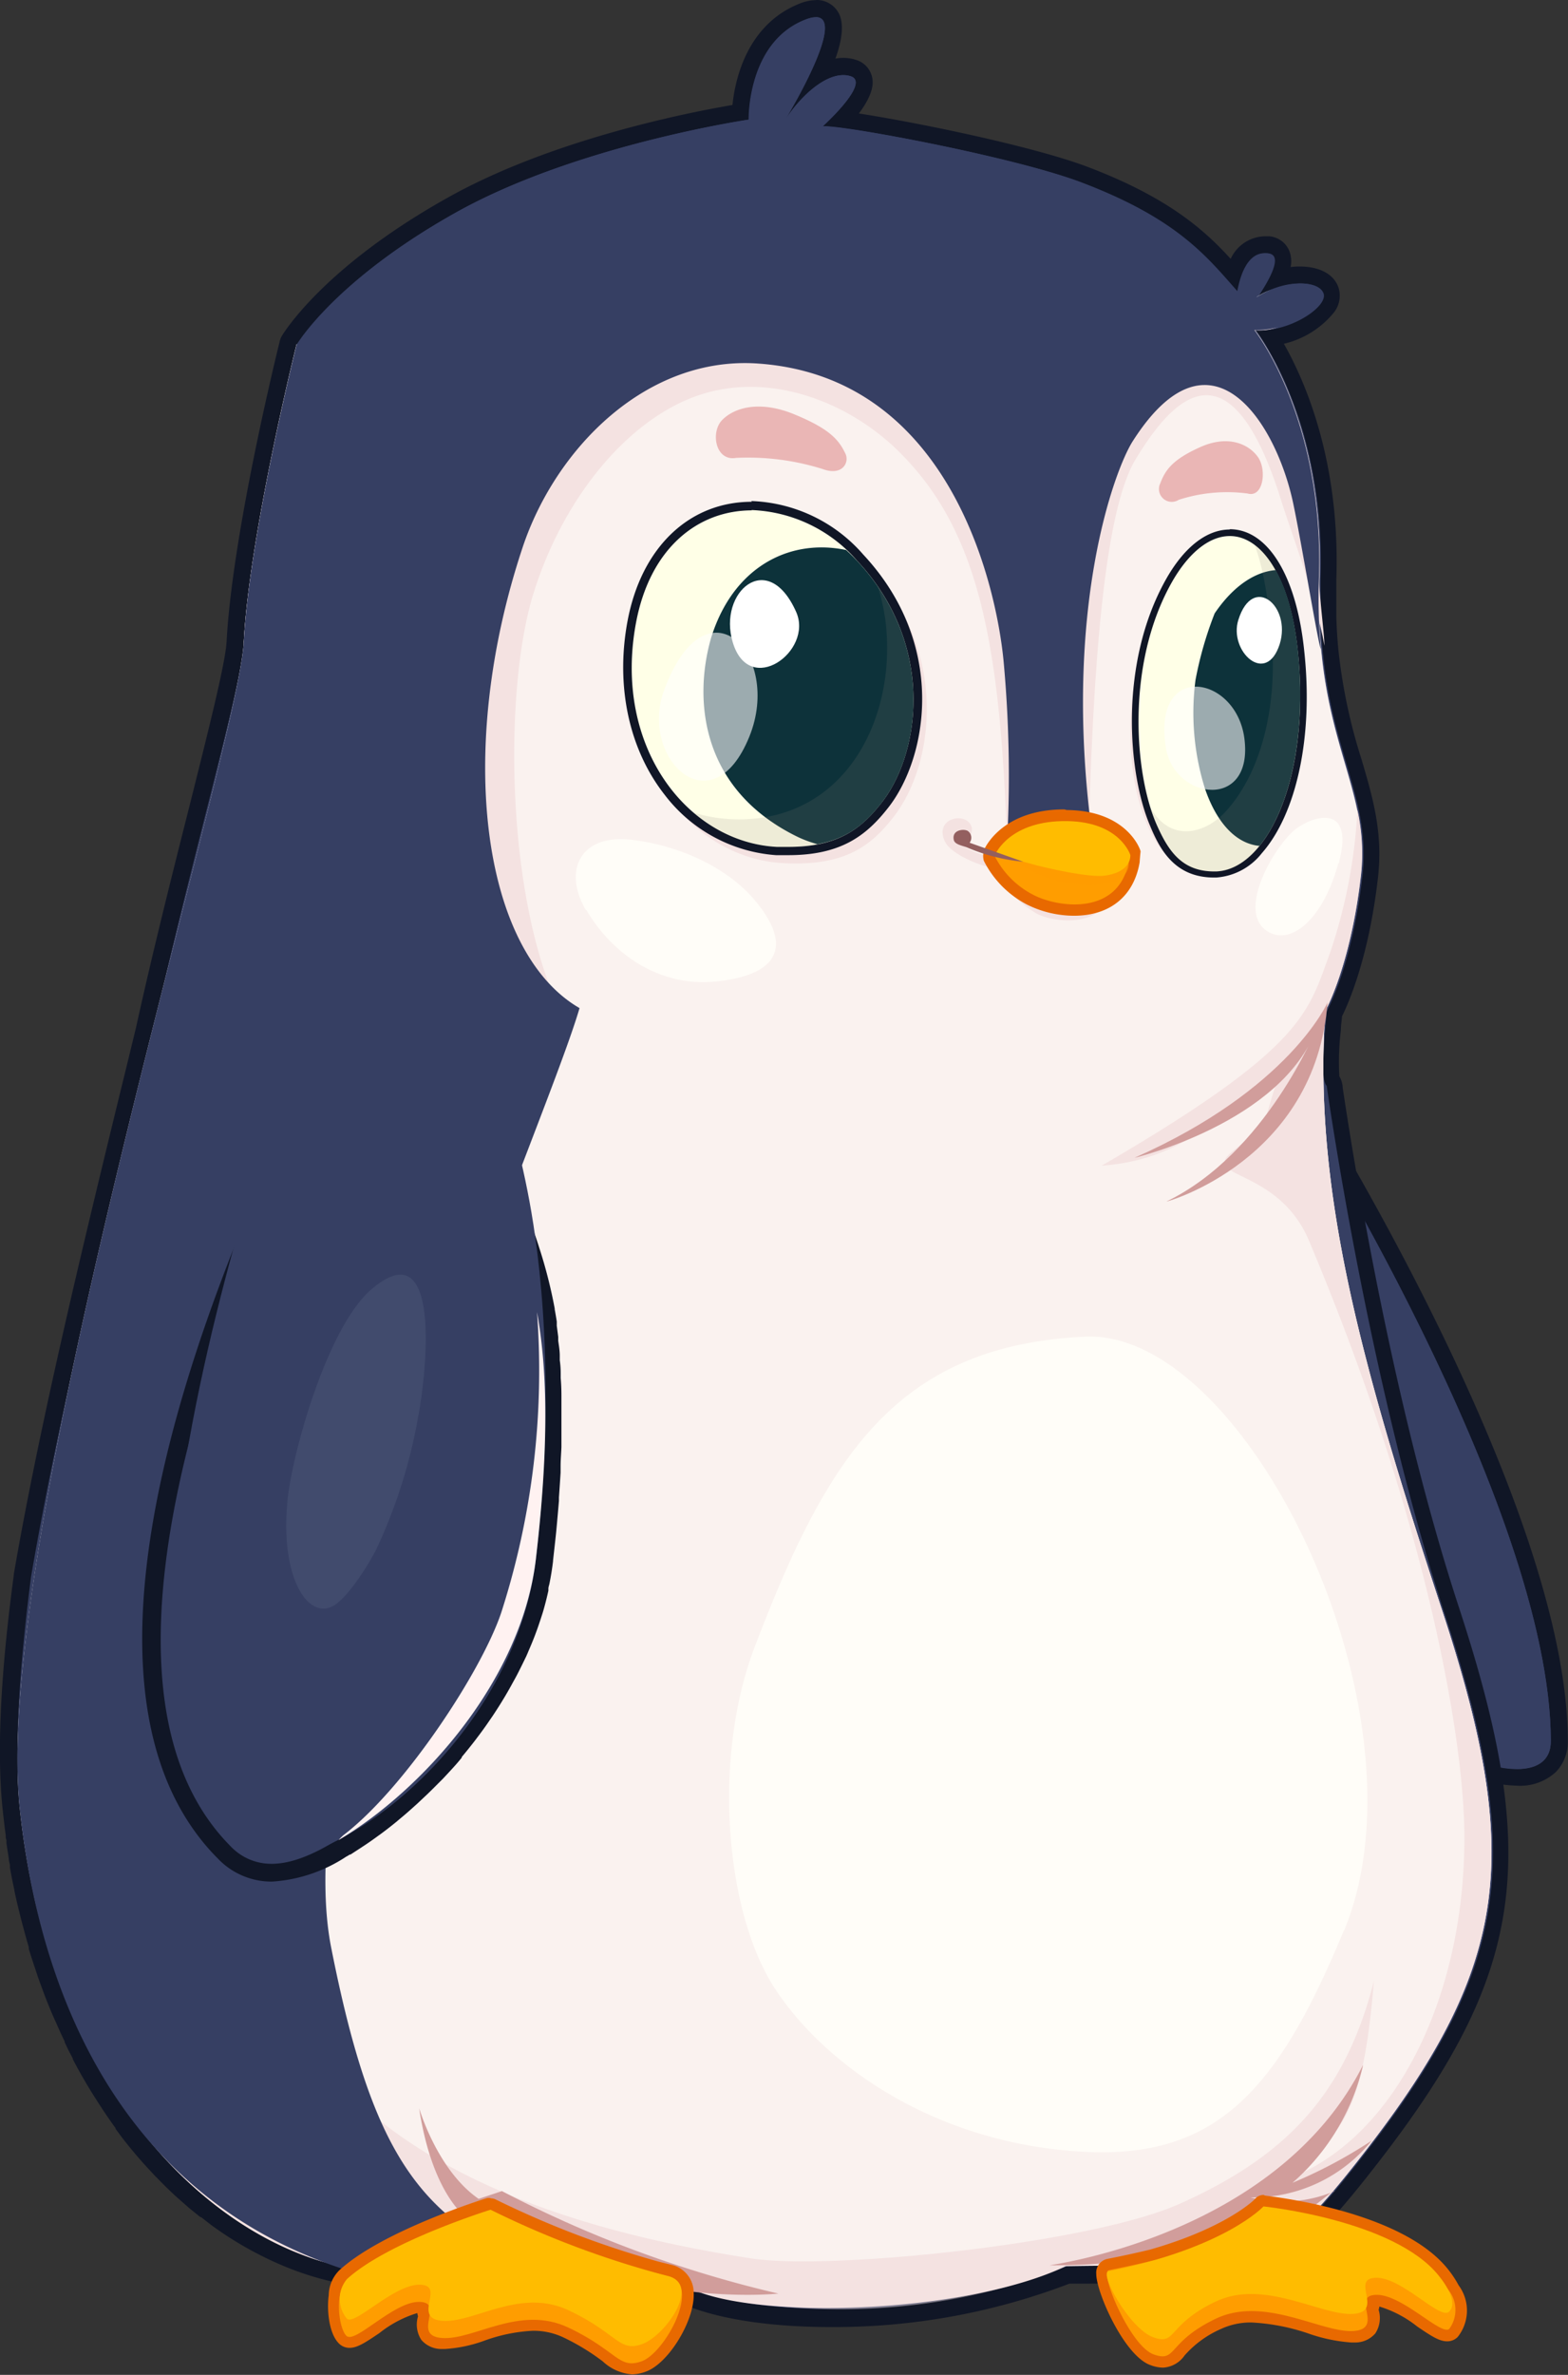 <svg xmlns="http://www.w3.org/2000/svg" xmlns:xlink="http://www.w3.org/1999/xlink" viewBox="0 0 151.54 229.36"><rect x="0" y="0" width="151.54" height="229.36" fill="#333333" stroke="none"/><defs><style>.cls-1{fill:none;}.cls-2{isolation:isolate;}.cls-3{fill:#363f63;}.cls-4{fill:#101626;}.cls-5{fill:#fff2f1;}.cls-6{fill:#fffdf8;}.cls-7,.cls-8{fill:#f4e2e1;}.cls-7{opacity:0.4;}.cls-12,.cls-18,.cls-7,.cls-8{mix-blend-mode:multiply;}.cls-9{fill:#ffffe7;}.cls-10{clip-path:url(#clip-path);}.cls-11{fill:#0d323a;}.cls-12{fill:#90837a;opacity:0.15;}.cls-13,.cls-14{fill:#fff;}.cls-13{opacity:0.59;mix-blend-mode:overlay;}.cls-15{clip-path:url(#clip-path-2);}.cls-16{fill:#e86900;}.cls-17,.cls-18{fill:#ff9d00;}.cls-18{opacity:0.5;}.cls-19{fill:#ffbc00;}.cls-20{fill:#935f5f;}.cls-21{fill:#eab6b5;}.cls-22{fill:#d19d9b;}.cls-23{fill:#414b6d;}</style><clipPath id="clip-path"><path class="cls-1" d="M111.74,79.51c-2.1-4.91-2.9-15.39,1.49-23.22s11-5.42,12.22,6.7-3,21-7.91,21.17C114.27,84.23,112.91,82.24,111.74,79.51Z"/></clipPath><clipPath id="clip-path-2"><path class="cls-1" d="M85.22,77.51c3.73-4.77,5.22-15.2-2.37-23.33S63.74,48,61.45,60s5,21.26,13.6,21.71C80.75,82.06,83.15,80.16,85.22,77.51Z"/></clipPath></defs><title>Artboard 1</title><g class="cls-2"><g id="Content"><g id="Big_Penguin" data-name="Big Penguin"><path class="cls-3" d="M146.62,171.67a14.84,14.84,0,0,1-5.05-1.11l-.11,0-.15-.06-1-.43-.43-.19-1.13-.55-.25-.13q-.7-.37-1.42-.78l-.32-.19-1.12-.69-.41-.27-1.05-.71-.5-.36-1-.76-.43-.33c-.48-.38-1-.77-1.44-1.18s-.94-.83-1.4-1.26l-.43-.41c-.32-.31-.64-.62-1-.94l-.48-.5q-.45-.47-.89-1l-.45-.51c-.33-.38-.66-.78-1-1.17l-.29-.36q-.61-.78-1.19-1.6l-.27-.41c-.29-.42-.57-.84-.84-1.27l-.37-.6q-.35-.58-.67-1.17l-.35-.65c-.22-.41-.42-.83-.62-1.26l-.28-.59c-.31-.69-.56-1.31-.78-1.9-6.15-16.54-6.72-23.14-6.76-28a17.28,17.28,0,0,1,.36-3.83c.51-9,3.34-14.8,7.21-14.8,1.68,0,3.32,1.08,4.88,3.22.25.35,25.45,40.14,25.49,63.26a3.33,3.33,0,0,1-.92,2.45,4.31,4.31,0,0,1-3.17,1.08Z"/><path class="cls-4" d="M120.34,102.48c1.33,0,2.77.91,4.21,2.88.49.67,25.29,40,25.33,62.78,0,1.85-1.25,2.7-3.26,2.7a14.15,14.15,0,0,1-4.88-1.1l0,0-.23-.1-.9-.38-.41-.18-1.1-.54-.25-.12q-.69-.36-1.39-.77l-.31-.19-1.09-.67-.47-.31-1-.66-.49-.35-1-.75-.42-.33c-.47-.37-.94-.76-1.41-1.16h0c-.46-.39-.91-.8-1.36-1.22l-.42-.41c-.31-.3-.63-.61-.93-.92l-.47-.49q-.44-.46-.87-.94l-.44-.5c-.32-.38-.64-.76-1-1.15l-.29-.35q-.6-.77-1.17-1.57l-.27-.4c-.28-.41-.56-.82-.82-1.25l-.36-.59q-.34-.56-.66-1.14l-.34-.63c-.21-.4-.41-.82-.61-1.23-.09-.19-.18-.38-.27-.57-.27-.61-.53-1.22-.76-1.85-5.93-15.93-6.66-22.67-6.71-27.75a16.42,16.42,0,0,1,.36-3.71c.47-8.57,3.11-14.08,6.39-14.08m0-1.66c-4.41,0-7.49,5.94-8,15.52a18.11,18.11,0,0,0-.37,3.95c0,5,.62,11.65,6.82,28.32.23.61.49,1.25.8,1.95l.2.42.09.19c.21.43.42.87.64,1.29l.36.67q.33.61.69,1.19l.07.12.3.49c.28.44.57.87.86,1.3l.1.15.18.26c.39.55.8,1.1,1.22,1.64l.19.24.11.13c.33.41.66.81,1,1.2l.37.41.09.11q.45.5.9,1l.49.51c.32.33.64.64,1,1l.14.14.3.29c.5.47,1,.88,1.41,1.27s.95.79,1.48,1.22l.29.23.15.11,1,.78.51.36,1,.68.1.06.39.26,1.14.7.11.07.21.13c.49.28,1,.55,1.45.8l.17.09.09,0,1.16.56.33.15.11,0,1,.4.06,0,.18.08.15.05a15.37,15.37,0,0,0,5.3,1.15,5.1,5.1,0,0,0,3.75-1.32,4.14,4.14,0,0,0,1.16-3c0-23.33-25.4-63.4-25.65-63.75-1.72-2.36-3.59-3.56-5.55-3.56Z"/><path class="cls-3" d="M124.55,105.37c.49.67,25.29,40,25.33,62.78,0,7.9-23-2.29-29.58-20.11-5.93-15.93-6.38-23.08-6.43-28.16C113.74,105.67,119.12,97.91,124.55,105.37Z"/><path class="cls-5" d="M115.92,120.92a90.36,90.36,0,0,0,13.83,35.57,53.15,53.15,0,0,0,11.52,12.91l.49.36c-7.28-2.81-17.42-10.85-21.46-21.72-5.93-15.93-6.66-22.67-6.71-27.75,0-4.05,1.1-5.79,1.84-8.87C115.69,115.41,115.28,117,115.92,120.92Z"/><path class="cls-3" d="M80.24,223.87c-6.05,0-11.23-.85-14.28-2.33a111.84,111.84,0,0,1-11.22.58,99.67,99.67,0,0,1-22.1-2.46,27.79,27.79,0,0,1-4.42-1.41,33.39,33.39,0,0,1-6.93-3.9c-.35-.26-.69-.51-1-.77l-.17-.13-.93-.76-.23-.19-.88-.77-.25-.23-.86-.81-.24-.24-.85-.86-.17-.19c-1-1.08-2-2.21-2.89-3.37-.23-.3-.45-.59-.67-.89l-.36-.49-.58-.83-.41-.6-.54-.83-.42-.66-.5-.83-.42-.73-.47-.83-.43-.8-.43-.82-.37-.75L6.75,196c-.15-.32-.29-.65-.43-1L6,194.25q-.37-.87-.72-1.77L5,191.85c-.16-.42-.31-.83-.46-1.26l-.26-.78c-.13-.38-.26-.77-.38-1.17l-.25-.84c-.12-.39-.23-.77-.34-1.17l-.24-.87q-.16-.59-.3-1.19l-.21-.89q-.14-.62-.27-1.25c-.07-.31-.13-.6-.19-.9s-.17-.88-.25-1.33l-.15-.87c-.08-.5-.16-1-.23-1.5l-.11-.75q-.16-1.14-.28-2.31c-.56-5.3-.22-12.71,1.07-22.63,2.54-14.75,6.9-32.62,10.09-45.67.63-2.59,1.21-5,1.72-7.07,1.6-7.27,3.45-14.61,5.09-21.09,2-7.92,3.57-14.17,3.69-16.33.55-10.43,5.08-28.72,5.12-28.9a.83.83,0,0,1,.09-.22c.15-.26,3.89-6.43,15.62-13,10.38-5.85,24.69-8.46,28-9,.12-2,.9-7.75,6-9.72A3.67,3.67,0,0,1,78.85.83a1.59,1.59,0,0,1,1.46.8c.61,1.08-.07,3.28-1.06,5.45a4.68,4.68,0,0,1,2.25-.66,3.12,3.12,0,0,1,1,.17,1.42,1.42,0,0,1,1,1.07c.22,1.09-.92,2.62-2.11,3.86,5,.66,18,3.24,23.54,5.37,8.31,3.18,11.59,6.55,14.25,9.59.63-1.85,1.7-2.86,3.09-2.86l.3,0a1.46,1.46,0,0,1,1.25.83c.2.43.3,1.08-.32,2.4a7.71,7.71,0,0,1,2.12-.31c1.58,0,2.72.6,3,1.56a1.85,1.85,0,0,1-.34,1.55,8.62,8.62,0,0,1-5.48,2.94c1.85,2.94,6,10.94,5.55,23.31,0,.57,0,1.13,0,1.67V58c0,.43,0,.85,0,1.26v.32c0,1,.09,2.06.18,3a53.85,53.85,0,0,0,2.29,10.92c1.09,3.72,2,6.94,1.55,11.12-.92,8-3,12.32-3.46,13.22,0,.48-.08,1-.12,1.51-.14,1.64-.38,4.38-.07,4.92.15.16.16.21.25.86,1.33,8.82,5.08,31.38,11.25,50.23,7.88,24,6.31,34.92-7.67,52.93-8.71,11.23-10.71,11.24-23.7,11.31-1.68,0-3.55,0-5.65.05a62.77,62.77,0,0,1-22.94,4.19Z"/><path class="cls-4" d="M78.85,1.66c3.07,0-2.9,9.81-2.9,9.81,1.57-2.33,3.75-4.21,5.55-4.21a2.29,2.29,0,0,1,.75.12c1.9.65-2.74,4.83-2.74,4.83h.18c2.45,0,18.62,3,25,5.47,9.21,3.52,12,7.17,15,10.56.25-1.47.93-3.77,2.67-3.77h.21c1.53.16,0,2.72-1,4.22a6.42,6.42,0,0,1,1-.54,7.53,7.53,0,0,1,3.17-.77c1.18,0,2,.38,2.19,1,.31,1.11-2.42,3.12-5.33,3.48a6.07,6.07,0,0,1-.84.06h-.37s6.77,8.58,6.24,24c0,.58,0,1.14,0,1.69,0,.14,0,.29,0,.43,0,.43,0,.86,0,1.28,0,.11,0,.22,0,.32q.05,1.62.19,3.08c.95,10.22,4.69,14.53,3.85,21.88-1,8.79-3.45,13.08-3.45,13.08-.18,2.62-.69,6.45,0,7.19,0,0,3.95,28.19,11.35,50.82,7.71,23.52,6.49,34.08-7.54,52.16-9.59,12.36-10.37,10.73-28.86,11A62.37,62.37,0,0,1,80.24,223c-6.1,0-11.29-.89-14.13-2.35a111.5,111.5,0,0,1-11.37.6,99.41,99.41,0,0,1-21.92-2.44,26.88,26.88,0,0,1-4.29-1.37,32.51,32.51,0,0,1-6.76-3.8h0l-1-.75-.16-.13-.91-.74-.22-.19-.86-.76-.24-.22-.84-.79-.24-.23-.84-.85-.17-.18q-1.46-1.55-2.83-3.31h0c-.23-.29-.45-.59-.67-.9l-.33-.45-.58-.83-.39-.58-.53-.82-.41-.65-.49-.82-.42-.72-.46-.82-.42-.79-.42-.81-.43-.87-.38-.79c-.16-.34-.31-.7-.47-1l-.3-.68q-.37-.86-.71-1.75l-.23-.62c-.15-.41-.31-.82-.45-1.24-.09-.25-.17-.51-.26-.77s-.26-.76-.38-1.15-.17-.55-.25-.83-.23-.76-.33-1.15l-.23-.86q-.15-.59-.3-1.18l-.21-.88q-.14-.61-.27-1.23c-.06-.29-.13-.59-.18-.89s-.17-.87-.25-1.31c-.05-.29-.1-.57-.15-.86-.08-.49-.16-1-.23-1.48,0-.25-.08-.49-.11-.74q-.15-1.13-.28-2.28c-.6-5.62-.09-13.48,1.06-22.44,3-17.65,8.79-40.15,11.79-52.65,3.61-16.34,8.59-33.54,8.8-37.56.55-10.47,5.1-28.75,5.1-28.75S32.3,27.13,44,20.56s28.38-9,28.38-9-.16-7.47,5.48-9.66a2.9,2.9,0,0,1,1-.23m0-1.66a4.47,4.47,0,0,0-1.61.35c-5,2-6.2,7.2-6.46,9.78-4.25.72-17.55,3.33-27.61,9C31.24,25.83,27.39,32.19,27.23,32.46a1.66,1.66,0,0,0-.18.44c-.19.75-4.59,18.55-5.15,29.06-.11,2.07-1.76,8.6-3.66,16.17-1.64,6.48-3.49,13.83-5.1,21.13-.5,2.07-1.08,4.45-1.71,7C8.25,119.35,3.88,137.24,1.34,152v.07C0,162-.31,169.51.27,174.88c.08.75.17,1.51.28,2.33,0,.16,0,.33.07.49l0,.27c.07.51.15,1,.23,1.52,0,.21.07.42.11.63l0,.24c.08.45.16.9.25,1.34.06.28.12.56.18.84v.06c.09.42.18.84.28,1.26l.22.9q.15.61.31,1.21l.24.89c.11.4.23.79.34,1.18l0,.17.21.68c.13.4.26.79.39,1.18l.08.24.18.55c.15.43.31.85.46,1.27l.09.24.15.4q.35.91.73,1.8l.2.45.11.24.06.13c.14.32.28.64.42.95l.29.61.1.2,0,.09.39.81.4.76,0,.07.43.81.47.84.43.74.51.84.43.68.55.85.33.49.07.11,0,0,.57.82.23.32.11.15,0,.07.64.86c.92,1.19,1.91,2.35,2.95,3.44l.06.07.11.12.87.88.09.09.16.16.87.83.06.05.2.18.9.79.23.2.95.77.11.08.06,0,1,.78a34.24,34.24,0,0,0,7.12,4,28.61,28.61,0,0,0,4.55,1.45A100.5,100.5,0,0,0,54.74,223c3.57,0,7.2-.19,11.07-.57,3.19,1.47,8.4,2.31,14.43,2.31a63.71,63.71,0,0,0,23.11-4.19c2,0,3.87,0,5.49-.05,6.76,0,10.49-.06,13.88-1.57s6.13-4.47,10.46-10.06c14.19-18.29,15.79-29.33,7.8-53.69-6.15-18.79-9.89-41.29-11.21-50.1a2.43,2.43,0,0,0-.33-1.14,24.76,24.76,0,0,1,.15-4.44c0-.47.08-.92.11-1.35.62-1.24,2.58-5.65,3.47-13.35.5-4.35-.46-7.64-1.58-11.45a53.13,53.13,0,0,1-2.26-10.77c-.09-1-.15-2-.18-3v-.31q0-.61,0-1.24v-.42c0-.54,0-1.08,0-1.64.39-11.35-3-19.13-5.07-22.77a8.84,8.84,0,0,0,4.87-3.06,2.64,2.64,0,0,0,.45-2.23c-.37-1.36-1.79-2.17-3.78-2.17a7.81,7.81,0,0,0-.89.05,2.69,2.69,0,0,0-.17-1.66,2.29,2.29,0,0,0-1.91-1.31l-.38,0A3.72,3.72,0,0,0,118.94,25c-2.6-2.85-6.09-5.93-13.71-8.84-5.23-2-16.41-4.3-22.22-5.2,1-1.35,1.48-2.5,1.29-3.43A2.25,2.25,0,0,0,82.78,5.8a4,4,0,0,0-1.28-.21,4.58,4.58,0,0,0-.76.07c.72-2,.82-3.51.29-4.44A2.42,2.42,0,0,0,78.85,0h0Z"/><path class="cls-6" d="M128.08,97.64c-1.19,17.35,3.53,34.29,11.25,57.75,7.81,23.71,6.63,34.28-7.45,52.43-9.59,12.36-10.37,10.73-28.86,11-11.5,4-30,5.5-36.9,1.83a101.42,101.42,0,0,1-33.3-1.84c-13.52-3-28.15-18.21-30.9-44.15S23,72.52,23.56,62s5.1-28.75,5.1-28.75,68.29-16.59,74.79-14,17.12,10.08,17.12,10.08c3.18-2.6,4.47-1,4.47-1,.46,1.68-.47,3.71-3.78,3.53,0,0,6.77,8.58,6.24,24s5,19.88,4,28.67S128.08,97.64,128.08,97.64Z"/><path class="cls-7" d="M139.33,155.39c-7.73-23.45-12.44-40.4-11.25-57.75,0,0,2.44-4.29,3.45-13.08s-4.56-13.23-4-28.67-6.24-24-6.24-24c3.31.17,4.24-1.85,3.78-3.53,0,0-1.3-1.59-4.47,1,0,0-10.62-7.53-17.12-10.08s-74.79,14-74.79,14S24.11,51.57,23.56,62-.85,148.76,1.91,174.7s17.38,41.11,30.9,44.15a101.42,101.42,0,0,0,33.3,1.84c6.65,2.67,22.4,4.17,36.9-1.83,18.49-.31,19.28,1.32,28.86-11C146,189.67,147.14,179.1,139.33,155.39ZM25.63,203.71c-2,.6-4.18-2-5.71-3.44-1.79-1.67-3.77-5.68-4.68-8a13.24,13.24,0,0,1,.3-10.49c3.44-6.6,5.36,6.94,5.95,9.76C22.56,196.69,26.21,203.5,25.63,203.71Zm31-115.81c-2.24-3.77-.59-7.36,4.35-6.8,4.3.48,9.08,2.45,11.93,5.8,3.83,4.51,2.28,7.33-3.84,7.9C63.82,95.29,59.27,92.29,56.67,87.89Zm73.23,98.58c-6.25,15.08-12.08,22-25,21.34-14.58-.74-25.25-8.5-30-15.82s-6-22.06-2-32.74c7-18.4,13.63-29.29,32-30.17C120.51,128.34,138.58,165.5,129.89,186.48Zm-.52-103.1c-1.42,5.24-4.43,7.89-6.7,6.65-3.41-1.86.74-8.7,2.73-10.07S130.87,77.86,129.38,83.38Z"/><path class="cls-8" d="M139.33,155.39c-7.73-23.45-12.44-40.4-11.25-57.75,0,0,2.44-4.29,3.45-13.08a19.26,19.26,0,0,0-.34-6.33A51.11,51.11,0,0,1,128.55,92c-2.15,5.78-2.32,9.09-22.08,20.58,7.71-.56,11-4.69,17.18-8.37-.47.28-1.09,3.45-1.54,4.14-1,1.48-1.94,1.89-3.17,3-2.74,2.45,4.63,1.49,7.57,8.48,11.41,27.09,14.77,47.5,15,56.47.39,16.3-6.84,31.16-18.23,34.53,5.5-4.5,8.29-4.41,9.5-19.5-2.75,10.75-8.26,16.81-18.75,21.5-8.69,3.89-33.89,6.44-41.36,5.29-36.8-5.65-42-20.31-47.29-25.51-.28,7.73,9.66,19.59,9.66,19.59-3.39,1.27-5.21-.22-9.93-2.76-4.53-2.44-12.35-9.59-15.17-13.81A73.26,73.26,0,0,1,3.27,183c4.67,20.88,17.54,33.16,29.54,35.85a101.42,101.42,0,0,0,33.3,1.84c5.65,3.42,26.9,2.92,36.9-1.83,18.49-.31,19.28,1.32,28.86-11C146,189.67,147.14,179.1,139.33,155.39Z"/><path class="cls-8" d="M67,38.36c7.1-2.69,15,.4,19.91,5.29,7.35,7.29,9.59,17.46,10.34,35.71.05,1.23.38-.4,1.51.57a.28.28,0,0,1,.33-.17c3.1.73,6.07,3,6.16-.4.5-17.25,1.71-30.4,4.5-35,3.17-5.21,8.88-12.41,14,3.75,1,3.24,3.33,9.22,4.25,14.25,0-1.09-.55-5.25-.51-6.47.53-15.45-6.24-24-6.24-24,3.31.17,4.24-1.85,3.78-3.53,0,0-1.3-1.59-4.47,1,0,0-10.08-7.22-16.58-9.77S28.66,33.3,28.66,33.3,24.11,51.57,23.56,62c-.07,1.25,21.7,30.56,30,34.31-4.75-11.25-4.75-30.25-2-39C54.36,48.29,60.38,40.87,67,38.36Z"/><path class="cls-3" d="M127.8,28.33c-.32-1.15-3.41-1.52-6.36.37,1-1.5,2.57-4.08,1-4.24-1.89-.19-2.61,2.23-2.88,3.76-3-3.39-5.76-7-15-10.56C98.12,15.17,81.17,12,79.5,12.2c0,0,4.64-4.18,2.74-4.83s-4.5,1.42-6.29,4.09c0,0,7.05-11.58,1.88-9.57-5.64,2.19-5.48,9.66-5.48,9.66S55.71,14,44,20.56,28.66,33.3,28.66,33.3,24.11,51.57,23.56,62-.85,148.76,1.91,174.7c2.47,23.21,15.1,50.41,57.35,46.91-16.75-5.5-22.48-9.38-27.25-33.5-4.6-23.27,20.4-78.44,24-90.75-9.5-5.5-12-25-5.5-44.5,3.2-9.6,12-18.5,22.75-17.75C92.23,36.43,96.4,57.38,97,63.94a120.52,120.52,0,0,1,.36,16.81c3.54-.52,4.53-.85,8.12-.65-2.75-21.25,2.21-34.7,4-37.5,7.5-11.75,13.83-1.87,15.5,6,.83,3.92,2.43,13.71,2.67,14.07a53.39,53.39,0,0,1-.18-6.8c.53-15.45-6.24-24-6.24-24C124.57,32,128.15,29.59,127.8,28.33Z"/><path class="cls-8" d="M111,79.92c-2.22-4.68-3-14.69,1.64-22.19s11.63-5.2,12.92,6.37-3.19,20.12-8.43,20.25C113.72,84.43,112.28,82.53,111,79.92Z"/><path class="cls-9" d="M117.35,84.47c-3.53,0-4.9-2.5-5.9-4.84-2.1-4.9-3-15.42,1.51-23.5,1.69-3,3.79-4.68,5.91-4.68,3.53,0,6.17,4.41,6.89,11.5.83,8.12-.72,15.51-4,19.28a5.85,5.85,0,0,1-4.17,2.24Z"/><path class="cls-4" d="M118.86,51.77c3,0,5.82,3.78,6.58,11.22,1.24,12.11-3,21-7.91,21.17h-.19c-3.13,0-4.46-2-5.61-4.65-2.1-4.91-2.9-15.39,1.49-23.22,1.69-3,3.72-4.52,5.63-4.52m0-.63h0c-2.24,0-4.43,1.72-6.18,4.84-4.58,8.17-3.64,18.82-1.52,23.77,1,2.43,2.47,5,6.19,5h.2a6.15,6.15,0,0,0,4.4-2.34c3.38-3.83,5-11.31,4.11-19.52-.74-7.27-3.51-11.78-7.21-11.78Z"/><g class="cls-10"><path class="cls-11" d="M115.54,65.67a24.47,24.47,0,0,0,.9,10.45c1.27,3.76,3.6,6.1,6.61,5.5,6.95-1.39,8.26-12.95,7.88-16.22C129.6,54.18,122.3,52,117.39,59.24A35.45,35.45,0,0,0,115.54,65.67Z"/></g><path class="cls-12" d="M125.45,63c-.56-5.44-2.19-8.92-4.22-10.4,1,2.44,1.49,6.74,1.67,8.83.59,6.95-1.07,13.23-4.42,16.92-2.06,2.26-5.42,3-7.28-.35a15.64,15.64,0,0,0,.56,1.53c1.17,2.73,2.53,4.72,5.8,4.64C122.48,84,126.69,75.1,125.45,63Z"/><path class="cls-13" d="M112.69,72.28c.85,5,8.5,6,7.57-1C119.43,65.14,111.28,63.85,112.69,72.28Z"/><path class="cls-14" d="M119.68,59.87c-.95,3,2.69,6.44,4,2.33C124.82,58.53,121.09,55.37,119.68,59.87Z"/><path class="cls-8" d="M86.36,78.9c3.91-5,5.47-15.93-2.49-24.46S63.83,48,61.43,60.6,66.64,82.89,75.7,83.36C81.67,83.68,84.19,81.68,86.36,78.9Z"/><path class="cls-9" d="M76.19,82.21q-.56,0-1.16,0a14.46,14.46,0,0,1-10.5-5.7C61.14,72.15,59.87,66.14,61,60c1.31-6.86,5.74-11.13,11.59-11.13a14.57,14.57,0,0,1,10.52,5c7.9,8.47,6.15,19.06,2.39,23.87-2.08,2.67-4.47,4.45-9.35,4.45Z"/><path class="cls-4" d="M72.63,49.26a14.21,14.21,0,0,1,10.22,4.91c7.59,8.13,6.09,18.57,2.37,23.33-1.93,2.47-4.14,4.29-9,4.29q-.55,0-1.14,0c-8.63-.45-15.89-9.67-13.6-21.71,1.37-7.19,6-10.79,11.18-10.79m0-.83c-6.05,0-10.65,4.39-12,11.46-1.19,6.28.11,12.42,3.57,16.83A14.87,14.87,0,0,0,75,82.59q.62,0,1.18,0c5.05,0,7.52-1.84,9.68-4.61,3.85-4.93,5.65-15.76-2.42-24.41a15,15,0,0,0-10.83-5.18Z"/><g class="cls-15"><path class="cls-11" d="M77,80.78c3.83,1.89,11,2.08,14.05-1a14.82,14.82,0,0,0,3.94-10,19.59,19.59,0,0,0-5.38-12c-7.15-7.67-17.8-6.35-20.91,3.91C67,67.71,67.8,76.25,77,80.78Z"/></g><path class="cls-12" d="M84.83,56.63a19.05,19.05,0,0,1,.82,4C86.41,68.9,82.34,77.8,73.45,79a15.17,15.17,0,0,1-6.4-.51,13.46,13.46,0,0,0,8,3.27c5.7.3,8.1-1.6,10.17-4.26C88.58,73.21,90.12,64.3,84.83,56.63Z"/><path class="cls-13" d="M64.19,66.64c-2.45,6.61,4.64,13.4,8.24,4.48C75.63,63.18,68.28,55.6,64.19,66.64Z"/><path class="cls-14" d="M76.95,59.11c1.67,3.78-4.54,8.3-6.14,2.9C69.37,57.21,74.2,52.91,76.95,59.11Z"/><path class="cls-8" d="M106.87,84.92c-1.11-1.51-5.06-1.27-6.47-1.4-2-.18-5.91-.63-7.48-2a1.47,1.47,0,0,0,1-1.55c-.31-1.65-3.72-1.08-2.6,1.3.66,1.39,4.12,2.57,4.4,2.45a13.28,13.28,0,0,0,4.46,4.51c1.68.88,5.46,1.14,6.55-.92C107.3,86.22,107.27,85.46,106.87,84.92Z"/><path class="cls-16" d="M103.85,87.9a9.66,9.66,0,0,1-4.29-1,9.07,9.07,0,0,1-3.92-4,.55.55,0,0,1,0-.46h0a.55.55,0,0,1,0-.2c.06-.14,1.56-3.52,7.22-3.52h.23c5.44.09,6.56,3.51,6.61,3.66a.55.55,0,0,1,0,.42l-.08.14a.52.52,0,0,1,0,.24c-.51,3-2.63,4.7-5.81,4.7Z"/><path class="cls-16" d="M102.92,79.3h.22c5.11.08,6.09,3.27,6.09,3.27a2.93,2.93,0,0,1-.34.47l.05,0h0l0,0h.08c-.56,3.24-2.93,4.24-5.26,4.24a9.1,9.1,0,0,1-4-.95,8.56,8.56,0,0,1-3.67-3.69l.33-.08h0l.14,0-.41-.11s1.35-3.18,6.71-3.18m0-1.1c-6,0-7.66,3.7-7.73,3.86a1.86,1.86,0,0,0-.05,1.1,9.67,9.67,0,0,0,4.17,4.23,10.27,10.27,0,0,0,4.54,1.08c3.47,0,5.79-1.88,6.35-5.15a25.87,25.87,0,0,1,.09-1.06c0-.16-1.29-3.95-7.13-4Z"/><path class="cls-17" d="M96.15,82.71a8.56,8.56,0,0,0,3.67,3.69c2.41,1.28,8.36,2.1,9.29-3.29A22.24,22.24,0,0,0,96.15,82.71Z"/><path class="cls-18" d="M99.66,84.11a12.28,12.28,0,0,0,7.11,1.25c1.78-.29,2.5-1.25,2.29-2.2,0,0,0,0,0,0a22.24,22.24,0,0,0-12.63-.48A23,23,0,0,1,99.66,84.11Z"/><path class="cls-19" d="M96.21,82.48s1.39-3.27,6.94-3.18c5.11.08,6.09,3.27,6.09,3.27s.2,1.62-2.47,2c-1.48.19-5.08-.62-6.6-1C98.31,83.05,96.21,82.48,96.21,82.48Z"/><path class="cls-20" d="M98.88,83.22a17.93,17.93,0,0,1-5.45-1.39c-.42-.16-1.16-.27-1.25-.71-.22-1,1-1.09,1.35-.87a.8.8,0,0,1,.18,1.14Z"/><path class="cls-21" d="M112.13,46.69c.49-1.29,1.17-2.3,3.87-3.51s4.67-.29,5.56.94.55,4-1,3.54a15.18,15.18,0,0,0-6.64.61A1.24,1.24,0,0,1,112.13,46.69Z"/><path class="cls-21" d="M81.71,43.82c-.64-1.34-1.51-2.39-4.93-3.8s-5.87-.62-7,.56-.63,4,1.37,3.64a24.12,24.12,0,0,1,8.36,1.08C81.42,46,82.11,44.66,81.71,43.82Z"/><path class="cls-22" d="M128.3,96.82s-3.66,8.37-18.66,15c0,0,14.27-3.4,17.6-12.52,0,0-4.87,12.09-14.51,16.74C112.74,116.09,127.14,112.05,128.3,96.82Z"/><path class="cls-22" d="M40.51,203.61s1.75,6,5.75,8.75l2.25-.75a113,113,0,0,0,26.72,9.9S60,223.1,48.76,214.61l-3.75-.5S41.76,211.86,40.51,203.61Z"/><path class="cls-22" d="M101.48,218.78c-.58,0,21.8-2.6,30.26-19.36a21.54,21.54,0,0,1-6.83,11.39,45.86,45.86,0,0,0,7.65-4.07,14.7,14.7,0,0,1-11.7,5.48,12.82,12.82,0,0,0,8.12-.6c-.55-.18-4.45,4.94-10.9,3.74C115.09,217,111.24,218.78,101.48,218.78Z"/><path class="cls-16" d="M61,228.81a4.19,4.19,0,0,1-2.47-1.15,22.13,22.13,0,0,0-3.86-2.35,7.27,7.27,0,0,0-3.21-.72,16.33,16.33,0,0,0-4.82,1,13.15,13.15,0,0,1-3.67.79H42.7a2,2,0,0,1-1.57-.67,2.31,2.31,0,0,1-.2-1.9v-.08a1.88,1.88,0,0,1-.12-.81,1.62,1.62,0,0,0-.34,0c-1.17,0-2.82,1.13-4.15,2s-2,1.34-2.58,1.34a.87.87,0,0,1-.63-.25c-.74-.74-1-2.79-.8-4.25a2.9,2.9,0,0,1,.84-2c4-3.67,13.69-6.71,14.1-6.83l.16,0a.55.55,0,0,1,.25.06A91.21,91.21,0,0,0,63.54,219l1.2.3a2.2,2.2,0,0,1,1.73,2.2c.14,2.56-2.42,6.4-4.25,7.06a3.45,3.45,0,0,1-1.18.24Z"/><path class="cls-16" d="M47.41,213.41a91,91,0,0,0,16,6.14l1.21.3c3.27.81-.32,7.39-2.57,8.21a2.89,2.89,0,0,1-1,.2c-1.43,0-2.17-1.56-6.09-3.44A7.85,7.85,0,0,0,51.5,224c-3.25,0-6.21,1.76-8.49,1.76h-.27c-1.76-.12-1.37-1.24-1.22-2.18a1.5,1.5,0,0,1-.11-1,1.14,1.14,0,0,0-.93-.3c-2.27,0-5.64,3.37-6.74,3.37a.33.33,0,0,1-.24-.09c-.57-.57-.85-2.4-.65-3.78a2.44,2.44,0,0,1,.67-1.69c4-3.63,13.89-6.71,13.89-6.71m0-1.1a1.1,1.1,0,0,0-.33,0c-.42.13-10.21,3.2-14.31,7a3.48,3.48,0,0,0-1,2.4c-.19,1.37,0,3.69,1,4.66a1.43,1.43,0,0,0,1,.41c.76,0,1.51-.49,2.9-1.43a11,11,0,0,1,3.66-1.93,2.22,2.22,0,0,0,.07.32,2.71,2.71,0,0,0,.32,2.27,2.55,2.55,0,0,0,2,.88H43a13.52,13.52,0,0,0,3.83-.81,15.92,15.92,0,0,1,4.66-.95,6.74,6.74,0,0,1,3,.66,21.67,21.67,0,0,1,3.77,2.3,4.64,4.64,0,0,0,2.8,1.25,4,4,0,0,0,1.37-.27c2.21-.8,4.75-5,4.61-7.61a2.75,2.75,0,0,0-2.15-2.7l-1.21-.3a90.62,90.62,0,0,1-15.75-6,1.1,1.1,0,0,0-.51-.12Z"/><path class="cls-17" d="M47.41,215.07s-10,1.7-14,5.33c-1,.89-.75,4.37.07,5.19s4.51-3.28,7-3.28c2.67,0-.82,3.28,2.26,3.49s7.49-3.24,12.21-1,4.83,4.06,7.08,3.24,5.84-7.4,2.57-8.21C55.71,217.65,47.41,215.07,47.41,215.07Z"/><path class="cls-19" d="M47.41,213.41s-9.93,3.08-13.89,6.71a3,3,0,0,0,0,3.81c.73.73,4.51-3.28,7-3.28,2.67,0-.82,3.28,2.26,3.49s7.49-3.24,12.21-1,4.83,4.06,7.08,3.24,5.73-5.76,2.46-6.57A89.8,89.8,0,0,1,47.41,213.41Z"/><path class="cls-16" d="M112.39,228.12a3.08,3.08,0,0,1-1-.22c-2.3-.84-4.84-6.62-4.86-8.25,0-.76.47-.91.61-.94,1.44-.29,2.86-.6,4.21-.92,7.62-2.17,10.37-5,10.4-5.08a.56.56,0,0,1,.41-.18h.06c.52.05,12.88,1.37,17.31,6.88a9.22,9.22,0,0,1,1,1.57,3.52,3.52,0,0,1,0,4.32.87.87,0,0,1-.63.25h0c-.59,0-1.33-.48-2.58-1.34s-3-2-4.15-2a1.63,1.63,0,0,0-.34,0,1.89,1.89,0,0,1-.12.81v.08a2.31,2.31,0,0,1-.2,1.9,2,2,0,0,1-1.57.67h-.3a15.45,15.45,0,0,1-4-.83,20.51,20.51,0,0,0-5.63-1.09,7.32,7.32,0,0,0-3.23.69,10.59,10.59,0,0,0-3.68,2.68A2.21,2.21,0,0,1,112.39,228.12Z"/><path class="cls-16" d="M122.11,213.09s12.6,1.29,16.93,6.68a8.6,8.6,0,0,1,1,1.47,3,3,0,0,1,.06,3.68.33.33,0,0,1-.24.09c-1.1,0-4.47-3.37-6.74-3.37a1.14,1.14,0,0,0-.93.3,1.5,1.5,0,0,1-.11,1c.16.94.54,2.06-1.22,2.18h-.26c-2.36,0-6-1.93-9.59-1.93a7.92,7.92,0,0,0-3.47.74c-4,1.9-3.89,3.62-5.12,3.62a2.57,2.57,0,0,1-.86-.19c-2-.71-4.48-6.2-4.5-7.73h0c0-.22.05-.36.17-.38,1.55-.31,3-.62,4.23-.93,7.93-2.26,10.67-5.24,10.67-5.24m0-1.1a1.1,1.1,0,0,0-.81.35c0,.05-2.75,2.81-10.17,4.93-1.29.31-2.7.62-4.14.9a1.36,1.36,0,0,0-1.06,1.47s0,0,0,.06c.07,1.84,2.71,7.81,5.22,8.72a3.59,3.59,0,0,0,1.23.25,2.71,2.71,0,0,0,2.08-1.17,10,10,0,0,1,3.51-2.56,6.79,6.79,0,0,1,3-.63,20.11,20.11,0,0,1,5.48,1.07,15.78,15.78,0,0,0,4.12.86h.33a2.55,2.55,0,0,0,2-.88,2.71,2.71,0,0,0,.32-2.27,2.21,2.21,0,0,0,.07-.32,11,11,0,0,1,3.66,1.93c1.38.94,2.14,1.43,2.9,1.43a1.43,1.43,0,0,0,1-.41,4.09,4.09,0,0,0,.1-5,9.94,9.94,0,0,0-1.05-1.58c-4.57-5.69-17.15-7-17.68-7.09Z"/><path class="cls-17" d="M122.11,214.74s11.63,1.69,17.2,5.79a3.1,3.1,0,0,1,.76,4.38c-.73.73-4.51-3.28-7-3.28-2.67,0,.82,3.28-2.26,3.49s-8.6-3.44-13.32-1.18-3.72,4.26-6,3.44-5.25-7.94-4.33-8.13C118.42,217,122.11,214.74,122.11,214.74Z"/><path class="cls-19" d="M122.11,213.09s12.6,1.29,16.93,6.68c.82,1,1.85,2.67,1,3.49s-4.51-3.28-7-3.28c-2.67,0,.82,3.28-2.26,3.49s-8.6-3.44-13.32-1.18-3.72,4.26-6,3.44-5.25-6.2-4.33-6.38C118.42,217.1,122.11,213.09,122.11,213.09Z"/><path class="cls-3" d="M26.28,180.84a6.23,6.23,0,0,1-4.6-2c-12.29-12.33-8.54-39.43,10.85-78.38.39-.78.73-1.46.84-1.72.11-2.86.93-4.31,2.44-4.31,4.44,0,12.55,17,15.48,26.27a45.43,45.43,0,0,1,1.46,5.77v0c.07.37.13.76.19,1.16l0,.31c.06.43.11.78.15,1.14l0,.36q.08.69.14,1.43l0,.43q0,.6.08,1.25l0,.45c0,.55,0,1.11.06,1.7v.44q0,.73,0,1.5v.53c0,.65,0,1.31,0,2l0,.42q0,.89-.08,1.84l0,.63c0,.77-.09,1.55-.16,2.37l0,.33c-.06.74-.13,1.5-.2,2.28l-.07.75c-.09.88-.18,1.78-.29,2.72-.08.71-.19,1.4-.35,2.17,0,.15-.06.3-.1.45l0,.21c-.11.48-.22,1-.35,1.43-.07.25-.14.49-.22.74q-.21.68-.44,1.34l0,.1c-.07.2-.14.4-.21.59-.19.5-.4,1-.61,1.49l-.2.47q-.44,1-.93,1.9l-.24.44c-.26.48-.53,1-.8,1.42l-.39.63c-.25.4-.5.8-.77,1.19l-.43.63c-.28.4-.56.79-.85,1.18l-.39.52c-.42.54-.84,1.07-1.28,1.59s-.93,1.07-1.39,1.58l-.41.44c-.33.35-.66.69-1,1l-.49.48-1,.92-.48.44c-.38.33-.75.66-1.13,1l-.32.27q-.74.6-1.47,1.15l-.27.19q-.6.44-1.19.84l-.45.3-1,.63-.25.16-.11.05A13.92,13.92,0,0,1,26.28,180.84Z"/><path class="cls-4" d="M35.82,95.36c3.34,0,11.14,14.59,14.64,25.66a44.54,44.54,0,0,1,1.45,5.72h0c.07.36.13.75.19,1.14l.06.39q.07.5.14,1l0,.36q.08.68.14,1.4c0,.14,0,.28,0,.42q0,.6.08,1.23c0,.15,0,.29,0,.44q0,.81.06,1.67c0,.14,0,.29,0,.44q0,.72,0,1.49c0,.18,0,.35,0,.53,0,.64,0,1.3,0,2,0,.14,0,.28,0,.42q0,.88-.08,1.82c0,.21,0,.41,0,.62,0,.76-.09,1.54-.16,2.36l0,.32c-.06.73-.12,1.49-.2,2.26l-.07.74c-.09.88-.18,1.77-.29,2.71v.06c-.08.68-.19,1.36-.33,2,0,.21-.1.42-.14.63-.1.46-.22.92-.34,1.38-.07.24-.14.48-.21.71q-.2.66-.43,1.3c-.08.23-.16.45-.24.67-.19.49-.39,1-.6,1.45-.07.15-.13.31-.2.46q-.43.94-.91,1.86l-.24.43c-.25.47-.51.93-.79,1.38l-.38.61q-.37.59-.75,1.16l-.42.61c-.27.39-.55.78-.84,1.16l-.38.51c-.41.53-.82,1.05-1.25,1.56l0,0c-.44.52-.89,1-1.34,1.52l-.41.43q-.49.52-1,1l-.48.47-1,.9-.47.43c-.37.33-.74.64-1.11,1l-.32.27q-.72.59-1.44,1.12l-.26.19q-.58.43-1.16.82l-.44.29-1,.61-.25.16,0,0C30.11,179.25,28,180,26.28,180a5.38,5.38,0,0,1-4-1.7C1.88,157.77,34.23,99.8,34.25,99c.08-2.52.66-3.6,1.57-3.6m0-1.76h0c-1.41,0-3.11.87-3.31,5-.15.31-.44.91-.76,1.54C12.17,139.43,8.48,166.88,21.06,179.5a7.16,7.16,0,0,0,5.22,2.22,14.69,14.69,0,0,0,7.18-2.41l.15-.08.19-.12.07,0,1-.65.12-.08.35-.23q.61-.41,1.22-.86l.1-.07.18-.13c.5-.37,1-.76,1.5-1.17l.21-.18.12-.1c.39-.32.77-.65,1.16-1l.39-.35.1-.09,1-.94.5-.49q.51-.51,1-1l.14-.15.28-.3c.52-.56,1-1.08,1.39-1.58l0-.06q.6-.71,1.28-1.59l.27-.36.13-.17c.3-.4.59-.8.87-1.21l.44-.64q.4-.6.78-1.21l.08-.13.31-.51c.26-.44.53-.91.82-1.45l.09-.16.16-.29c.34-.64.66-1.3,1-2l.14-.32.07-.17c.24-.55.45-1.06.63-1.53l.21-.57.05-.14q.24-.69.46-1.38c.08-.25.15-.5.22-.76.12-.44.24-.92.36-1.47l0-.2c0-.16.07-.31.1-.47.16-.79.27-1.5.35-2.17v-.06c.11-1,.21-1.86.3-2.74l.07-.75c.07-.79.14-1.55.2-2.29v-.14l0-.19c.06-.83.11-1.62.16-2.39l0-.6c0-.66.06-1.28.08-1.88v-.43c0-.7,0-1.37,0-2v-.54q0-.78,0-1.52v-.45q0-.89-.07-1.72l0-.31v-.14q0-.65-.09-1.26v-.14l0-.3c0-.5-.09-1-.15-1.45l0-.24,0-.13q-.07-.55-.14-1.07v-.1l0-.31c-.06-.4-.13-.8-.2-1.18v-.07a46.28,46.28,0,0,0-1.49-5.86c-2.5-7.91-10.76-26.89-16.32-26.89Z"/><path class="cls-3" d="M30.9,95c-.28.8-25.71,65.75-8.59,83.3,5.74,5.89,27.2-8.33,29.48-27.69,2-17.31.34-29.39-.62-34.59C47.09,93.91,35.69,81.12,30.9,95Z"/><path class="cls-23" d="M32.36,155c1.4-.94,3.23-3.84,4-5.36a50.39,50.39,0,0,0,4.06-12.85c.74-3.83,2.42-18.24-4.56-12.24-4,3.46-7.3,14.58-8,19.73C26.88,152.2,29.77,156.69,32.36,155Z"/><path class="cls-5" d="M33.2,177.23c5.88-4.49,13.34-15.8,15.25-21.51a76.27,76.27,0,0,0,3.45-29c.89,4.92,1.28,12-.11,23.84S40.67,173,32.72,177.71A5.2,5.2,0,0,1,33.2,177.23Z"/></g></g></g></svg>